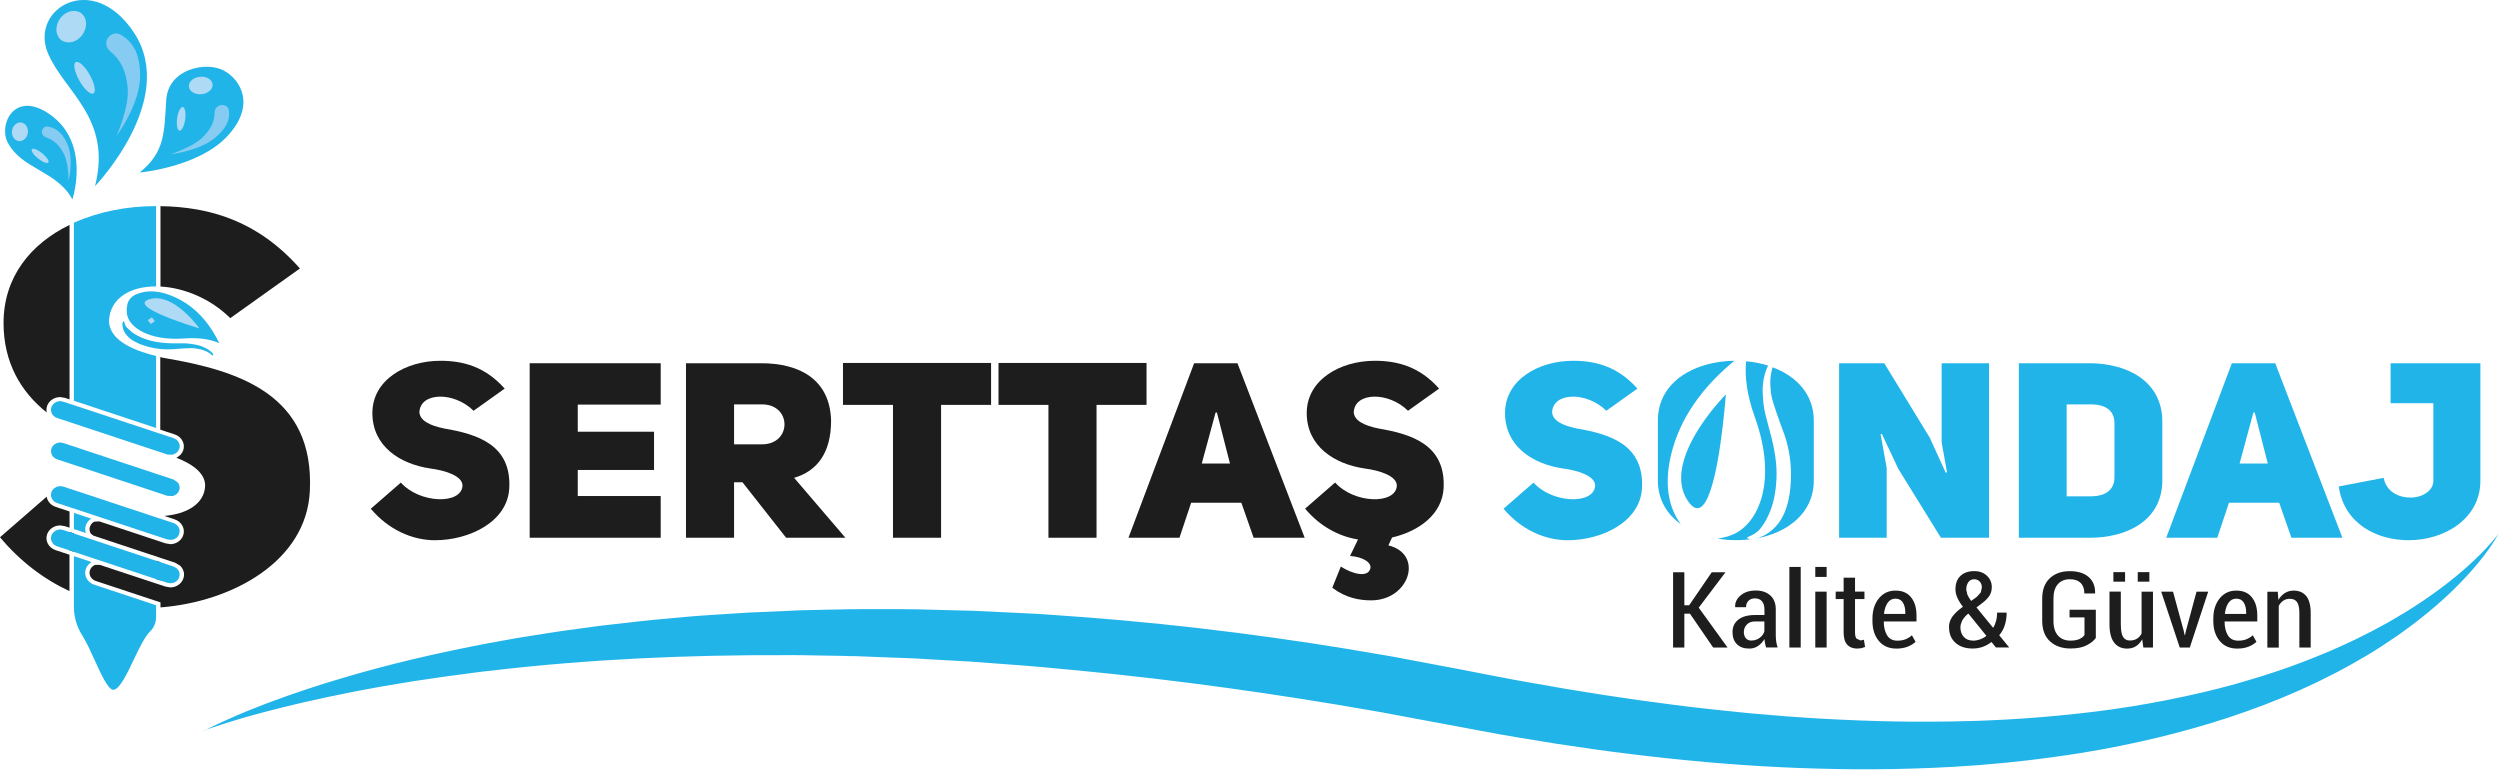 <svg width="353" height="109" viewBox="0 0 353 109" fill="none" xmlns="http://www.w3.org/2000/svg">
<g clip-path="url(#clip0_767_100)">
<path fill-rule="evenodd" clip-rule="evenodd" d="M32.51 44.919C29.68 42.109 25.93 40.639 22.66 40.459V29.109C29.66 29.219 36.4 31.189 42.35 37.909L32.52 44.919H32.51ZM6.62 58.259C2.93 55.339 0.5 51.159 0.5 45.619C0.5 39.079 4.36 34.419 9.82 31.759V56.389L9.17 56.179L8.51 56.069C7.68 56.069 6.95 56.549 6.67 57.269C6.54 57.599 6.53 57.949 6.61 58.269L6.62 58.259ZM9.82 83.469C6.23 81.809 2.85 79.269 0 75.859L6.59 70.129C6.69 70.769 7.16 71.339 7.86 71.569L9.82 72.219V74.509L9.17 74.299L8.51 74.189C7.68 74.189 6.95 74.669 6.67 75.389C6.32 76.329 6.85 77.349 7.85 77.679L9.81 78.329V83.479L9.82 83.469ZM22.66 85.739V85.059L13.52 82.029C13.19 81.919 12.92 81.689 12.77 81.399C12.62 81.109 12.6 80.769 12.72 80.469C12.84 80.139 13.1 79.889 13.44 79.759H14.09L22.65 82.589L23.38 82.829L24.04 82.939H24.15C24.93 82.899 25.6 82.429 25.87 81.739C26.13 81.069 25.95 80.349 25.4 79.849L24.69 79.439L22.65 78.769L13.19 75.629L12.83 75.359C12.63 75.049 12.58 74.669 12.72 74.319C12.83 74.029 13.04 73.799 13.31 73.659L14.02 73.619L22.64 76.479L23.37 76.719L24.03 76.829H24.23C24.98 76.749 25.6 76.289 25.85 75.639C26.02 75.179 26 74.699 25.77 74.259C25.55 73.829 25.16 73.499 24.67 73.339L23.19 72.849C26.37 72.569 28.79 71.189 28.96 68.699C29.06 66.919 27.32 65.569 24.9 64.629C25.34 64.429 25.68 64.069 25.85 63.639C26.02 63.189 26 62.699 25.77 62.259C25.55 61.829 25.16 61.499 24.67 61.339L22.63 60.669V50.429L23.25 50.559C33.84 52.349 44.42 55.779 43.75 69.339C43.28 79.229 32.85 84.979 22.63 85.769L22.66 85.739Z" fill="#1D1D1D"/>
<path d="M12.12 75.262L10.44 74.712V72.422L12.89 73.232C12.55 73.432 12.29 73.742 12.14 74.122C12 74.502 12 74.912 12.12 75.272" fill="#21B4E9"/>
<path d="M22.04 85.461V87.091C22.04 87.891 21.75 88.611 21.22 89.131C20.41 89.931 19.67 91.501 18.88 93.151C17.99 95.041 16.87 97.401 15.99 97.401C15.25 97.401 14.15 94.951 13.35 93.171C12.8 91.961 12.23 90.701 11.68 89.831C10.87 88.561 10.44 87.171 10.44 85.811V78.531L12.93 79.361C12.57 79.571 12.29 79.891 12.14 80.271C11.97 80.721 11.99 81.211 12.21 81.641C12.43 82.071 12.82 82.411 13.31 82.561L22.04 85.461Z" fill="#21B4E9"/>
<path d="M15.38 45.392C15.53 47.792 18.11 49.302 22.04 50.262V60.432L10.44 56.592V31.452C13.9 29.892 17.93 29.102 22.01 29.102H22.04V40.442C18.4 40.432 15.5 42.092 15.38 45.382" fill="#21B4E9"/>
<path d="M9.82 75.121V77.711L10.44 77.911V75.321L9.82 75.121Z" fill="#1D1D1D"/>
<path d="M22.34 79.272L22.04 79.172V81.762L22.34 81.862L22.66 81.962V79.372L22.34 79.272Z" fill="#1D1D1D"/>
<path d="M25.29 63.421C25.14 63.811 24.79 64.101 24.35 64.201L23.68 64.181L23.6 64.161L23.41 64.101L23.31 64.071L22.66 63.851L22.35 63.751L22.04 63.651L13.05 60.671L10.44 59.801L9.82 59.601L8.07 59.021C7.38 58.791 7.03 58.091 7.27 57.451C7.46 56.971 7.96 56.641 8.52 56.641L8.96 56.721L9.82 57.011L10.44 57.211L22.04 61.051L22.35 61.151L22.66 61.251L24.5 61.861C24.83 61.971 25.1 62.201 25.25 62.491C25.4 62.781 25.42 63.121 25.3 63.421" fill="#21B4E9"/>
<path d="M25.29 69.27C25.14 69.65 24.81 69.941 24.38 70.04L23.61 70.01L22.67 69.691L22.36 69.591L22.05 69.49L21.18 69.201L10.45 65.641L9.83 65.441L8.08 64.861C7.4 64.641 7.04 63.931 7.28 63.291C7.47 62.8 7.97 62.48 8.53 62.48L8.97 62.56L9.83 62.85L10.45 63.05L11.94 63.55L22.05 66.9L22.36 67.001L22.67 67.1L24.51 67.71L25.14 68.16C25.38 68.51 25.43 68.91 25.29 69.27Z" fill="#21B4E9"/>
<path d="M25.29 75.421C25.12 75.871 24.7 76.181 24.19 76.231L23.6 76.161L22.66 75.851L22.35 75.751L22.04 75.651L13.83 72.931L10.44 71.811L10.13 71.711L9.82 71.611L8.07 71.031C7.42 70.821 7.07 70.171 7.24 69.571L7.27 69.461C7.43 69.051 7.81 68.751 8.27 68.671L8.52 68.641L8.96 68.711L9.82 69.001L10.44 69.201L11.81 69.651L21.51 72.871L22.03 73.041L22.34 73.141L22.65 73.241L24.49 73.851C24.82 73.961 25.09 74.191 25.24 74.481C25.39 74.771 25.41 75.111 25.29 75.411" fill="#21B4E9"/>
<path d="M25.37 81.122L25.29 81.542C25.11 82.012 24.66 82.332 24.13 82.352H24.05L23.6 82.282L22.66 81.972L22.35 81.872L22.04 81.772L13.96 79.092H13.93L10.44 77.922L9.82 77.722L8.07 77.142C7.39 76.922 7.03 76.222 7.27 75.582C7.46 75.102 7.96 74.762 8.52 74.762L8.96 74.842L9.82 75.132L10.44 75.332L22.04 79.182L22.35 79.282L22.66 79.382L24.5 79.992L24.98 80.272C25.24 80.512 25.37 80.822 25.37 81.142" fill="#21B4E9"/>
<path d="M25.14 42.171C28.11 43.681 29.91 46.241 30.96 48.461C29.72 47.901 28.09 47.641 26.03 47.791C21.04 48.151 18.29 46.231 17.95 44.451C17.86 44.001 17.87 43.501 17.98 43.001C18.11 42.371 18.56 41.861 19.18 41.581C20.64 40.931 22.65 40.911 25.14 42.181" fill="#21B4E9"/>
<path d="M30.02 50.222C29.35 49.582 28.5 49.312 27.57 49.192C27.04 49.122 26.51 49.172 25.97 49.192C25.42 49.222 24.87 49.272 24.32 49.312C23.2 49.382 22.1 49.272 21.02 48.992C20.11 48.752 19.17 48.412 18.43 47.852C17.69 47.292 17.14 46.382 17.32 45.472L17.52 45.352C17.58 45.662 17.67 45.972 17.88 46.222L18.71 46.972C19.46 47.502 20.36 47.852 21.26 48.102C22.31 48.382 23.38 48.462 24.47 48.482C24.7 48.482 24.93 48.482 25.17 48.482C25.48 48.482 25.79 48.482 26.11 48.482C26.61 48.492 27.11 48.572 27.61 48.662C28.55 48.842 29.53 49.272 30.12 50.002L30.04 50.222H30.02Z" fill="#21B4E9"/>
<path d="M28.15 46.369C28.15 46.369 17.7 43.279 21.1 42.249C21.41 42.159 21.72 42.109 22.03 42.109C25.14 42.109 28.15 46.369 28.15 46.369Z" fill="#AFDAF6"/>
<path d="M21.28 45.749L20.86 45.199L21.45 44.809L21.87 45.349L21.28 45.749Z" fill="#AFDAF6"/>
<path d="M19.71 24.361C19.71 24.361 28 23.631 32.09 19.241C36.18 14.851 33.98 11.231 31.58 9.951C29.18 8.671 23.76 9.631 23.47 14.131C23.18 18.631 23.33 21.481 19.71 24.361Z" fill="#21B4E9"/>
<path d="M13.43 26.269C13.43 26.269 25.12 14.119 18.95 4.659C13.15 -4.221 4.19 1.219 6.74 7.439C9.01 12.959 15.88 16.619 13.42 26.269" fill="#21B4E9"/>
<path d="M10.22 28.161C10.22 28.161 12.89 20.251 7.04 16.151C2.09 12.681 -0.23 17.521 1.07 20.081C3.02 23.911 8.04 24.091 10.22 28.161Z" fill="#21B4E9"/>
<path d="M16.44 19.219C16.44 19.219 18.28 15.119 18.03 12.429C17.82 10.119 17.14 8.549 15.61 7.289C14.33 6.229 15.27 4.719 16.39 4.719C16.61 4.719 16.83 4.779 17.05 4.899C19.22 6.159 19.71 8.249 19.79 10.339C19.96 14.539 16.43 19.219 16.43 19.219" fill="#86CBF1"/>
<path d="M9.68 5.989C9.43 5.989 9.18 5.939 8.95 5.839C7.97 5.389 7.67 4.089 8.28 2.949C8.75 2.069 9.61 1.539 10.44 1.539C10.69 1.539 10.94 1.589 11.17 1.689C12.15 2.139 12.45 3.439 11.84 4.579C11.37 5.459 10.51 5.989 9.68 5.989Z" fill="#AFDAF6"/>
<path d="M13.03 13.23C12.57 13.23 11.79 12.441 11.18 11.341C10.5 10.111 10.29 8.95 10.71 8.76C10.75 8.74 10.8 8.73 10.85 8.73C11.3 8.73 12.09 9.52 12.7 10.62C13.38 11.851 13.59 13.011 13.17 13.21C13.13 13.23 13.08 13.241 13.03 13.241" fill="#AFDAF6"/>
<path d="M24 21.808C24 21.808 27.14 20.808 28.54 19.448C29.74 18.278 30.3 17.238 30.3 15.918C30.3 15.188 30.86 14.828 31.39 14.828C31.82 14.828 32.22 15.058 32.3 15.508C32.59 17.138 31.65 18.328 30.52 19.328C28.25 21.338 24 21.798 24 21.798" fill="#86CBF1"/>
<path d="M28.25 13.318C27.44 13.318 26.75 12.878 26.68 12.258C26.59 11.578 27.27 10.948 28.19 10.848C28.28 10.848 28.36 10.828 28.44 10.828C29.25 10.828 29.93 11.268 30.01 11.888C30.1 12.568 29.42 13.198 28.5 13.298C28.42 13.298 28.33 13.308 28.25 13.308" fill="#AFDAF6"/>
<path d="M25.37 18.439H25.35C25.04 18.409 24.89 17.629 25.01 16.709C25.13 15.809 25.48 15.109 25.79 15.109H25.81C26.12 15.149 26.27 15.919 26.15 16.849C26.03 17.749 25.68 18.449 25.37 18.449" fill="#AFDAF6"/>
<path d="M9.67 25.619C9.67 25.619 9.74 23.079 9 21.699C8.37 20.509 7.66 19.799 6.56 19.419C5.53 19.059 5.86 17.859 6.65 17.859C6.7 17.859 6.74 17.859 6.79 17.869C8.23 18.129 8.96 19.149 9.47 20.239C10.5 22.449 9.66 25.619 9.66 25.619" fill="#86CBF1"/>
<path d="M2.77 19.929C2.77 19.929 2.71 19.929 2.69 19.929C2.07 19.879 1.62 19.249 1.69 18.519C1.76 17.819 2.27 17.289 2.86 17.289C2.89 17.289 2.92 17.289 2.94 17.289C3.56 17.339 4.01 17.969 3.94 18.699C3.87 19.399 3.36 19.929 2.76 19.929" fill="#AFDAF6"/>
<path d="M6.64 23.02C6.36 23.02 5.84 22.76 5.34 22.35C4.7 21.83 4.33 21.25 4.51 21.06C4.55 21.02 4.61 21 4.69 21C4.97 21 5.49 21.26 5.99 21.67C6.63 22.2 7 22.77 6.82 22.96C6.78 23 6.72 23.02 6.64 23.02Z" fill="#AFDAF6"/>
<path fill-rule="evenodd" clip-rule="evenodd" d="M56.59 68.131C59.26 71.121 65.11 71.261 65.3 68.621C65.38 67.231 62.93 66.431 60.76 66.151C56.48 65.521 52.58 63.021 52.58 58.321C52.58 53.621 57.31 50.941 62.18 50.941C65.41 50.941 68.52 51.781 71.26 54.871L66.87 58.001C64.09 55.251 59.33 55.361 59.22 58.211C59.3 59.391 60.68 60.091 62.75 60.511C67.48 61.311 72.21 62.841 71.91 68.901C71.69 73.671 66.28 76.281 61.4 76.281C58.21 76.281 54.83 74.781 52.36 71.831L56.6 68.141L56.59 68.131Z" fill="#1D1D1D"/>
<path fill-rule="evenodd" clip-rule="evenodd" d="M81.58 60.959H92.35V66.359H81.58V70.039H93.29V75.929H74.79V51.289H93.29V57.129H81.58V60.959Z" fill="#1D1D1D"/>
<path fill-rule="evenodd" clip-rule="evenodd" d="M104.85 68.099H103.65V75.929H96.86V51.289H107.48C112.96 51.289 117.2 53.619 117.35 59.399C117.35 63.959 115.36 66.529 112.13 67.469L119.37 75.929H111L104.84 68.099H104.85ZM107.59 62.739C111.83 62.739 111.83 57.099 107.59 57.099H103.65V62.739H107.59Z" fill="#1D1D1D"/>
<path fill-rule="evenodd" clip-rule="evenodd" d="M132.88 57.17V75.93H126.09V57.17H119.03V51.25H139.94V57.17H132.88Z" fill="#1D1D1D"/>
<path fill-rule="evenodd" clip-rule="evenodd" d="M154.83 57.17V75.93H148.04V57.17H140.99V51.25H161.89V57.17H154.83Z" fill="#1D1D1D"/>
<path fill-rule="evenodd" clip-rule="evenodd" d="M184.21 75.929H177.01L175.28 70.989H168.19L166.54 75.929H159.34L168.61 51.289H174.73L184.22 75.929H184.21ZM173.67 65.449L171.83 58.249H171.64L169.69 65.449H173.67Z" fill="#1D1D1D"/>
<path fill-rule="evenodd" clip-rule="evenodd" d="M203.84 68.901C203.65 72.621 200.35 75.021 196.56 75.891L196.04 77.011C201.07 78.231 199.04 84.771 193.6 84.771C191.95 84.771 190 84.421 188.12 82.991L189.32 80.001C190.97 81.051 193.11 81.601 193.48 80.311C193.74 79.511 192.58 78.641 190.63 78.501L191.75 76.171C189.05 75.751 186.34 74.291 184.28 71.821L188.52 68.131C191.18 71.121 197.04 71.261 197.23 68.621C197.3 67.231 194.86 66.431 192.69 66.151C188.41 65.521 184.51 63.021 184.51 58.321C184.51 53.621 189.24 50.941 194.12 50.941C197.35 50.941 200.46 51.781 203.2 54.871L198.81 58.001C196.03 55.251 191.27 55.361 191.15 58.211C191.22 59.391 192.61 60.091 194.68 60.511C199.41 61.311 204.13 62.841 203.84 68.901Z" fill="#1D1D1D"/>
<path d="M28.77 103.208C30.3 102.398 31.88 101.688 33.48 100.998L34.68 100.498C35.08 100.328 35.49 100.178 35.89 100.008L37.11 99.528L38.33 99.068C41.61 97.858 44.93 96.738 48.3 95.758C55.02 93.748 61.9 92.168 68.82 90.848L71.42 90.378C72.29 90.218 73.16 90.058 74.03 89.928C75.77 89.658 77.52 89.358 79.26 89.108L84.51 88.388C86.27 88.178 88.02 87.988 89.78 87.788C90.66 87.688 91.54 87.588 92.42 87.508L95.06 87.268L97.7 87.028C98.14 86.988 98.58 86.958 99.02 86.928L100.35 86.838L105.65 86.498L110.96 86.268L112.29 86.208L112.95 86.178L113.61 86.158L116.26 86.098L118.91 86.048L120.24 86.018H120.91L121.57 86.008H126.88C127.76 86.028 128.65 86.018 129.53 86.038L132.19 86.108L137.5 86.248C139.27 86.328 141.03 86.418 142.8 86.498L145.45 86.628C145.89 86.648 146.33 86.668 146.78 86.698L148.1 86.788L153.39 87.168C167.5 88.258 181.53 90.068 195.43 92.508C195.86 92.578 196.3 92.648 196.73 92.728L198.03 92.978L200.63 93.468L205.83 94.448L210.95 95.438C211.8 95.598 212.65 95.778 213.5 95.928L216.05 96.388C222.85 97.618 229.68 98.678 236.53 99.548C239.95 99.988 243.39 100.348 246.82 100.688C248.54 100.848 250.26 100.988 251.98 101.128L254.56 101.308L255.85 101.398L257.14 101.468C264.02 101.868 270.92 102.018 277.8 101.818L279.09 101.788L280.38 101.738C281.24 101.698 282.1 101.668 282.96 101.618L285.54 101.458C285.97 101.438 286.39 101.398 286.82 101.368L288.1 101.268C291.52 100.988 294.94 100.628 298.34 100.148C301.74 99.668 305.11 99.058 308.46 98.338C311.81 97.628 315.12 96.778 318.38 95.778C319.2 95.538 320.01 95.268 320.82 95.008C321.63 94.748 322.43 94.458 323.24 94.178C324.04 93.888 324.84 93.598 325.63 93.288C326.42 92.978 327.22 92.668 328 92.338C329.57 91.698 331.12 90.988 332.65 90.258C334.17 89.518 335.68 88.728 337.16 87.908C340.1 86.238 342.95 84.398 345.6 82.318C346.93 81.288 348.21 80.198 349.43 79.038C350.04 78.458 350.63 77.868 351.2 77.248C351.77 76.628 352.32 76.008 352.82 75.328C352.02 76.778 351.02 78.148 349.95 79.448C348.88 80.758 347.71 81.998 346.5 83.198C344.05 85.588 341.36 87.768 338.51 89.758C337.08 90.748 335.62 91.698 334.12 92.598C332.61 93.478 331.09 94.348 329.52 95.148C326.4 96.768 323.16 98.198 319.86 99.468C316.55 100.738 313.18 101.848 309.76 102.818C306.34 103.788 302.87 104.608 299.37 105.318C295.87 106.028 292.35 106.588 288.81 107.048L287.48 107.218C287.04 107.278 286.59 107.328 286.15 107.378L283.49 107.668C282.6 107.758 281.71 107.828 280.82 107.908L279.49 108.028L278.16 108.118C274.6 108.388 271.04 108.508 267.47 108.588C265.69 108.608 263.91 108.638 262.12 108.618C261.23 108.608 260.34 108.618 259.45 108.588L256.78 108.528C249.66 108.348 242.56 107.828 235.5 107.078C228.44 106.328 221.42 105.338 214.45 104.148L211.84 103.698C210.97 103.548 210.1 103.378 209.23 103.218L204.05 102.248L198.94 101.298L196.39 100.818L195.11 100.578C194.68 100.498 194.26 100.438 193.83 100.358C180.18 97.968 166.43 96.048 152.63 94.708C149.18 94.388 145.73 94.038 142.27 93.808L137.08 93.418L131.89 93.128L129.29 92.978C128.43 92.928 127.56 92.908 126.69 92.878L121.49 92.678L120.84 92.648H120.19L118.89 92.608L116.29 92.568L113.69 92.518H113.04L112.39 92.508H111.09C97.21 92.458 83.31 93.058 69.51 94.678L68.22 94.818L66.93 94.988L64.35 95.328C63.92 95.388 63.49 95.438 63.06 95.498L61.77 95.688L59.19 96.068L58.54 96.158L57.9 96.268L56.61 96.478L54.04 96.908L51.48 97.378L50.2 97.618L48.92 97.878L46.37 98.398L43.82 98.958L43.18 99.098L42.55 99.248L41.28 99.548C40.86 99.648 40.43 99.748 40.01 99.858L38.75 100.178L37.49 100.498L36.23 100.838C35.81 100.958 35.39 101.068 34.97 101.188L33.72 101.548C33.3 101.668 32.89 101.798 32.47 101.928C32.06 102.058 31.64 102.178 31.23 102.318C30.4 102.588 29.57 102.858 28.76 103.168" fill="#21B4E9"/>
<path d="M216.52 68.131C219.19 71.121 225.04 71.261 225.23 68.621C225.31 67.231 222.87 66.431 220.69 66.151C216.41 65.521 212.51 63.021 212.51 58.321C212.51 53.621 217.24 50.941 222.12 50.941C225.35 50.941 228.46 51.781 231.2 54.871L226.81 58.001C224.03 55.251 219.27 55.361 219.16 58.211C219.23 59.391 220.62 60.091 222.69 60.511C227.42 61.311 232.15 62.841 231.85 68.901C231.62 73.671 226.22 76.281 221.34 76.281C218.15 76.281 214.77 74.781 212.3 71.831L216.54 68.141L216.52 68.131Z" fill="#21B4E9"/>
<path d="M259.68 51.289H266.06L272.48 61.799L274.73 66.739L274.92 66.699L274.16 62.459V51.289H280.85V75.929H274.06L268.05 66.219L265.72 61.269L265.54 61.309L266.4 66.079V75.929H259.68V51.289Z" fill="#21B4E9"/>
<path d="M295 51.289C300.33 51.289 305.32 53.789 305.32 59.539V67.819C305.32 73.489 300.33 75.959 295 75.929H285.06V51.289H295ZM295.22 70.079C297.51 70.079 298.56 68.999 298.56 67.399V59.709C298.56 58.109 297.47 57.099 295.22 57.099H291.81V70.079H295.22Z" fill="#21B4E9"/>
<path d="M330.75 75.929H323.55L321.82 70.989H314.73L313.08 75.929H305.87L315.14 51.289H321.26L330.75 75.929ZM320.21 65.449L318.37 58.249H318.18L316.23 65.449H320.21Z" fill="#21B4E9"/>
<path d="M336.57 67.469C336.95 69.449 338.71 70.259 340.36 70.259C342.01 70.259 343.59 69.319 343.59 67.889V56.929H337.55V51.289H350.23V67.889C350.23 73.249 345.16 76.279 340.1 76.279C335.52 76.279 330.98 73.909 330.23 68.689L336.57 67.469Z" fill="#21B4E9"/>
<path d="M244.89 50.941C239.44 51.001 234.09 53.781 234.09 59.401V67.821C234.09 70.541 235.37 72.611 237.33 74.011C235.57 71.631 234.82 68.141 236.18 63.361C237.69 58.041 241.25 53.921 244.9 50.941M250.05 61.471C249.8 60.461 249.5 59.461 249.26 58.441C249.03 57.511 248.95 56.551 248.9 55.591C248.83 54.271 249.05 52.851 249.66 51.621C248.67 51.311 247.62 51.101 246.55 51.011C246.33 53.261 246.7 55.901 247.79 58.921C251.04 67.951 248.29 73.971 244.64 75.491C244 75.761 243.29 75.941 242.53 76.051C243.39 76.201 244.26 76.271 245.13 76.271C245.89 76.271 246.66 76.221 247.42 76.101L247.18 76.121C247.02 76.121 246.43 75.991 246.82 75.821C247.45 75.551 248.06 75.231 248.5 74.711C248.98 74.141 249.37 73.471 249.68 72.811C250.46 71.161 250.76 69.341 250.84 67.561C250.93 65.481 250.56 63.471 250.06 61.461L250.05 61.471ZM250.3 51.851C249.93 52.971 249.9 54.151 250.05 55.381C250.17 56.391 250.54 57.351 250.86 58.321C251.19 59.331 251.58 60.321 251.94 61.321C252.64 63.341 252.95 65.441 252.88 67.561C252.82 69.361 252.57 71.271 251.73 72.911C251 74.341 249.63 75.641 247.93 76.041C252.36 75.241 256.11 72.501 256.11 67.831V59.411C256.11 55.621 253.61 53.101 250.3 51.861V51.851Z" fill="#21B4E9"/>
<path d="M243.69 55.709C243.69 55.709 243.66 56.099 243.6 56.759C243.57 57.119 243.53 57.549 243.48 58.039C243.42 58.689 243.34 59.439 243.24 60.249C242.89 63.209 242.32 66.959 241.48 69.359C240.69 71.629 239.66 72.689 238.34 70.749C235.95 67.229 238.48 62.389 240.8 59.159C241.35 58.399 241.87 57.729 242.34 57.189C243.12 56.259 243.68 55.699 243.68 55.699" fill="#21B4E9"/>
<path fill-rule="evenodd" clip-rule="evenodd" d="M238.62 86.651H237.83V91.431H236.24V80.801H237.83V85.461H238.51L241.7 80.801H243.64L239.86 85.801L243.93 91.431H241.9L238.62 86.651Z" fill="#1D1D1D"/>
<path fill-rule="evenodd" clip-rule="evenodd" d="M249.37 91.429L249.21 90.789L249.14 90.229C248.92 90.619 248.62 90.939 248.25 91.199C247.88 91.459 247.46 91.579 246.99 91.579C246.23 91.579 245.65 91.369 245.24 90.949C244.83 90.529 244.63 89.959 244.63 89.239C244.63 88.519 244.91 87.909 245.47 87.479C246.03 87.049 246.82 86.839 247.83 86.839H249.14V86.029C249.14 85.549 249.02 85.169 248.79 84.899C248.56 84.629 248.23 84.489 247.8 84.489C247.41 84.489 247.1 84.609 246.88 84.839C246.65 85.069 246.54 85.369 246.54 85.739H245.01L245 85.699C244.97 85.089 245.22 84.549 245.77 84.079C246.31 83.609 247.03 83.379 247.91 83.379C248.79 83.379 249.43 83.609 249.96 84.069C250.48 84.529 250.74 85.189 250.74 86.039V89.699C250.74 89.999 250.76 90.299 250.8 90.579C250.84 90.869 250.91 91.149 251 91.419H249.38L249.37 91.429ZM247.32 90.439C247.75 90.439 248.14 90.309 248.47 90.059C248.8 89.809 249.03 89.509 249.13 89.149V87.749H247.8C247.31 87.749 246.92 87.889 246.65 88.189C246.37 88.479 246.23 88.829 246.23 89.239C246.23 89.599 246.32 89.899 246.51 90.119C246.7 90.339 246.96 90.449 247.31 90.449L247.32 90.439Z" fill="#1D1D1D"/>
<path d="M254.26 80.051H252.66V91.431H254.26V80.051Z" fill="#1D1D1D"/>
<path fill-rule="evenodd" clip-rule="evenodd" d="M257.92 81.461H256.32V80.051H257.92V81.461ZM257.92 91.431H256.32V83.541H257.92V91.431Z" fill="#1D1D1D"/>
<path fill-rule="evenodd" clip-rule="evenodd" d="M261.93 81.57V83.53H263.26V84.59H261.93V89.29C261.93 89.7 262 89.99 262.13 90.16L262.66 90.42L262.91 90.4L263.18 90.33L263.35 91.35L262.84 91.52L262.26 91.58C261.65 91.58 261.17 91.4 260.83 91.03C260.49 90.66 260.32 90.08 260.32 89.29V84.59H259.2V83.53H260.32V81.57H261.92H261.93Z" fill="#1D1D1D"/>
<path fill-rule="evenodd" clip-rule="evenodd" d="M267.78 91.581C266.72 91.581 265.89 91.221 265.29 90.501C264.69 89.781 264.39 88.841 264.39 87.691V87.351C264.39 86.191 264.69 85.241 265.29 84.501C265.89 83.761 266.67 83.391 267.64 83.391C268.61 83.391 269.35 83.711 269.85 84.351C270.36 84.981 270.61 85.841 270.61 86.921V87.751H265.99C265.99 88.561 266.15 89.211 266.46 89.711C266.77 90.211 267.25 90.461 267.89 90.461C268.34 90.461 268.72 90.401 269.05 90.271C269.38 90.141 269.69 89.951 269.96 89.701L270.48 90.621C270.2 90.891 269.83 91.121 269.36 91.311C268.9 91.491 268.37 91.581 267.78 91.581ZM267.63 84.531C267.17 84.531 266.8 84.731 266.53 85.121C266.26 85.521 266.08 86.041 266.02 86.691H269.03V86.521C269.03 85.931 268.92 85.451 268.69 85.081C268.46 84.711 268.11 84.531 267.63 84.531Z" fill="#1D1D1D"/>
<path fill-rule="evenodd" clip-rule="evenodd" d="M275.19 88.631C275.19 88.031 275.35 87.511 275.68 87.061C276.01 86.611 276.5 86.151 277.16 85.671C276.8 85.201 276.54 84.771 276.37 84.381C276.2 84.001 276.11 83.611 276.11 83.211C276.11 82.391 276.35 81.751 276.82 81.311C277.29 80.871 277.94 80.641 278.76 80.641C279.5 80.641 280.1 80.861 280.55 81.291C281.01 81.731 281.24 82.261 281.24 82.881C281.24 83.361 281.13 83.771 280.91 84.111C280.69 84.451 280.37 84.791 279.95 85.111L279.08 85.771L281.41 88.621H281.46C281.63 88.331 281.76 88.011 281.85 87.651C281.95 87.291 281.99 86.911 281.99 86.501H283.34C283.34 87.141 283.25 87.731 283.08 88.271C282.91 88.811 282.64 89.281 282.29 89.701L283.7 91.421H281.82L281.2 90.651C280.81 90.951 280.39 91.181 279.95 91.341C279.51 91.491 279.04 91.571 278.54 91.571C277.52 91.571 276.71 91.301 276.11 90.761C275.51 90.221 275.21 89.511 275.21 88.631M278.58 90.461C278.91 90.461 279.24 90.401 279.57 90.291C279.89 90.171 280.2 90.011 280.48 89.781L277.94 86.641L277.77 86.761C277.39 87.111 277.14 87.441 277.01 87.741C276.88 88.041 276.81 88.331 276.81 88.591C276.81 89.121 276.97 89.571 277.28 89.921C277.59 90.271 278.02 90.451 278.58 90.451V90.461ZM277.62 83.211L277.8 83.981C277.92 84.251 278.1 84.541 278.33 84.851L279.14 84.261L279.69 83.651L279.84 82.941C279.84 82.621 279.74 82.351 279.55 82.131C279.36 81.911 279.09 81.791 278.75 81.791C278.41 81.791 278.12 81.931 277.93 82.201C277.74 82.471 277.64 82.811 277.64 83.211H277.62Z" fill="#1D1D1D"/>
<path fill-rule="evenodd" clip-rule="evenodd" d="M295.96 90.038C295.69 90.438 295.25 90.798 294.65 91.108C294.06 91.418 293.29 91.568 292.35 91.568C291.16 91.568 290.19 91.228 289.46 90.558C288.73 89.888 288.36 88.918 288.36 87.668V84.518C288.36 83.288 288.71 82.338 289.42 81.658C290.13 80.988 291.07 80.648 292.24 80.648C293.41 80.648 294.3 80.928 294.92 81.478C295.55 82.028 295.85 82.788 295.83 83.758L295.81 83.798H294.31C294.31 83.158 294.14 82.668 293.79 82.318C293.44 81.968 292.93 81.788 292.27 81.788C291.55 81.788 290.99 82.018 290.57 82.488C290.16 82.948 289.95 83.628 289.95 84.508V87.678C289.95 88.578 290.16 89.268 290.59 89.748C291.02 90.218 291.6 90.458 292.33 90.458C292.87 90.458 293.3 90.378 293.63 90.228C293.95 90.068 294.19 89.888 294.33 89.658V87.178H292.22V86.098H295.93V90.038H295.96Z" fill="#1D1D1D"/>
<path fill-rule="evenodd" clip-rule="evenodd" d="M302.48 90.271C302.25 90.691 301.96 91.011 301.6 91.241C301.24 91.471 300.83 91.581 300.35 91.581C299.57 91.581 298.96 91.301 298.52 90.741C298.08 90.181 297.86 89.311 297.86 88.131V83.531H299.46V88.151C299.46 89.001 299.57 89.591 299.78 89.931C299.99 90.271 300.31 90.441 300.74 90.441C301.13 90.441 301.47 90.351 301.74 90.181C302.01 90.011 302.23 89.771 302.39 89.451V83.541H304V91.431H302.64L302.48 90.281V90.271ZM300.06 82.131H298.41V80.781H300.06V82.131ZM303.49 82.131H301.85V80.781H303.49V82.131Z" fill="#1D1D1D"/>
<path fill-rule="evenodd" clip-rule="evenodd" d="M308.34 89.059L308.47 89.679H308.52L308.66 89.059L310.15 83.539H311.8L309.2 91.429H307.78L305.16 83.539H306.83L308.34 89.059Z" fill="#1D1D1D"/>
<path fill-rule="evenodd" clip-rule="evenodd" d="M315.91 91.581C314.85 91.581 314.02 91.221 313.42 90.501C312.82 89.781 312.52 88.841 312.52 87.691V87.351C312.52 86.191 312.82 85.241 313.41 84.501C314.01 83.761 314.79 83.391 315.76 83.391C316.73 83.391 317.47 83.711 317.97 84.351C318.48 84.981 318.73 85.841 318.73 86.921V87.751H314.11C314.11 88.561 314.27 89.211 314.58 89.711C314.89 90.211 315.37 90.461 316.02 90.461C316.47 90.461 316.85 90.401 317.18 90.271C317.51 90.141 317.82 89.951 318.09 89.701L318.61 90.621C318.33 90.891 317.96 91.121 317.49 91.311C317.03 91.491 316.5 91.581 315.91 91.581ZM315.76 84.531C315.3 84.531 314.93 84.731 314.66 85.121C314.39 85.521 314.22 86.041 314.15 86.691H317.16V86.521C317.16 85.931 317.05 85.451 316.82 85.081C316.59 84.711 316.24 84.531 315.76 84.531Z" fill="#1D1D1D"/>
<path fill-rule="evenodd" clip-rule="evenodd" d="M321.62 83.541L321.71 84.711C321.95 84.291 322.26 83.971 322.62 83.741C322.99 83.511 323.4 83.391 323.87 83.391C324.63 83.391 325.21 83.651 325.64 84.161C326.06 84.681 326.27 85.481 326.27 86.571V91.431H324.67V86.581C324.67 85.841 324.56 85.311 324.34 85.011C324.12 84.701 323.78 84.551 323.33 84.551C322.96 84.551 322.65 84.641 322.39 84.821C322.13 85.001 321.92 85.241 321.76 85.551V91.441H320.15V83.551H321.61L321.62 83.541Z" fill="#1D1D1D"/>
</g>
<defs>
<clipPath id="clip0_767_100">
<rect width="352.82" height="108.65" fill="white"/>
</clipPath>
</defs>
</svg>
